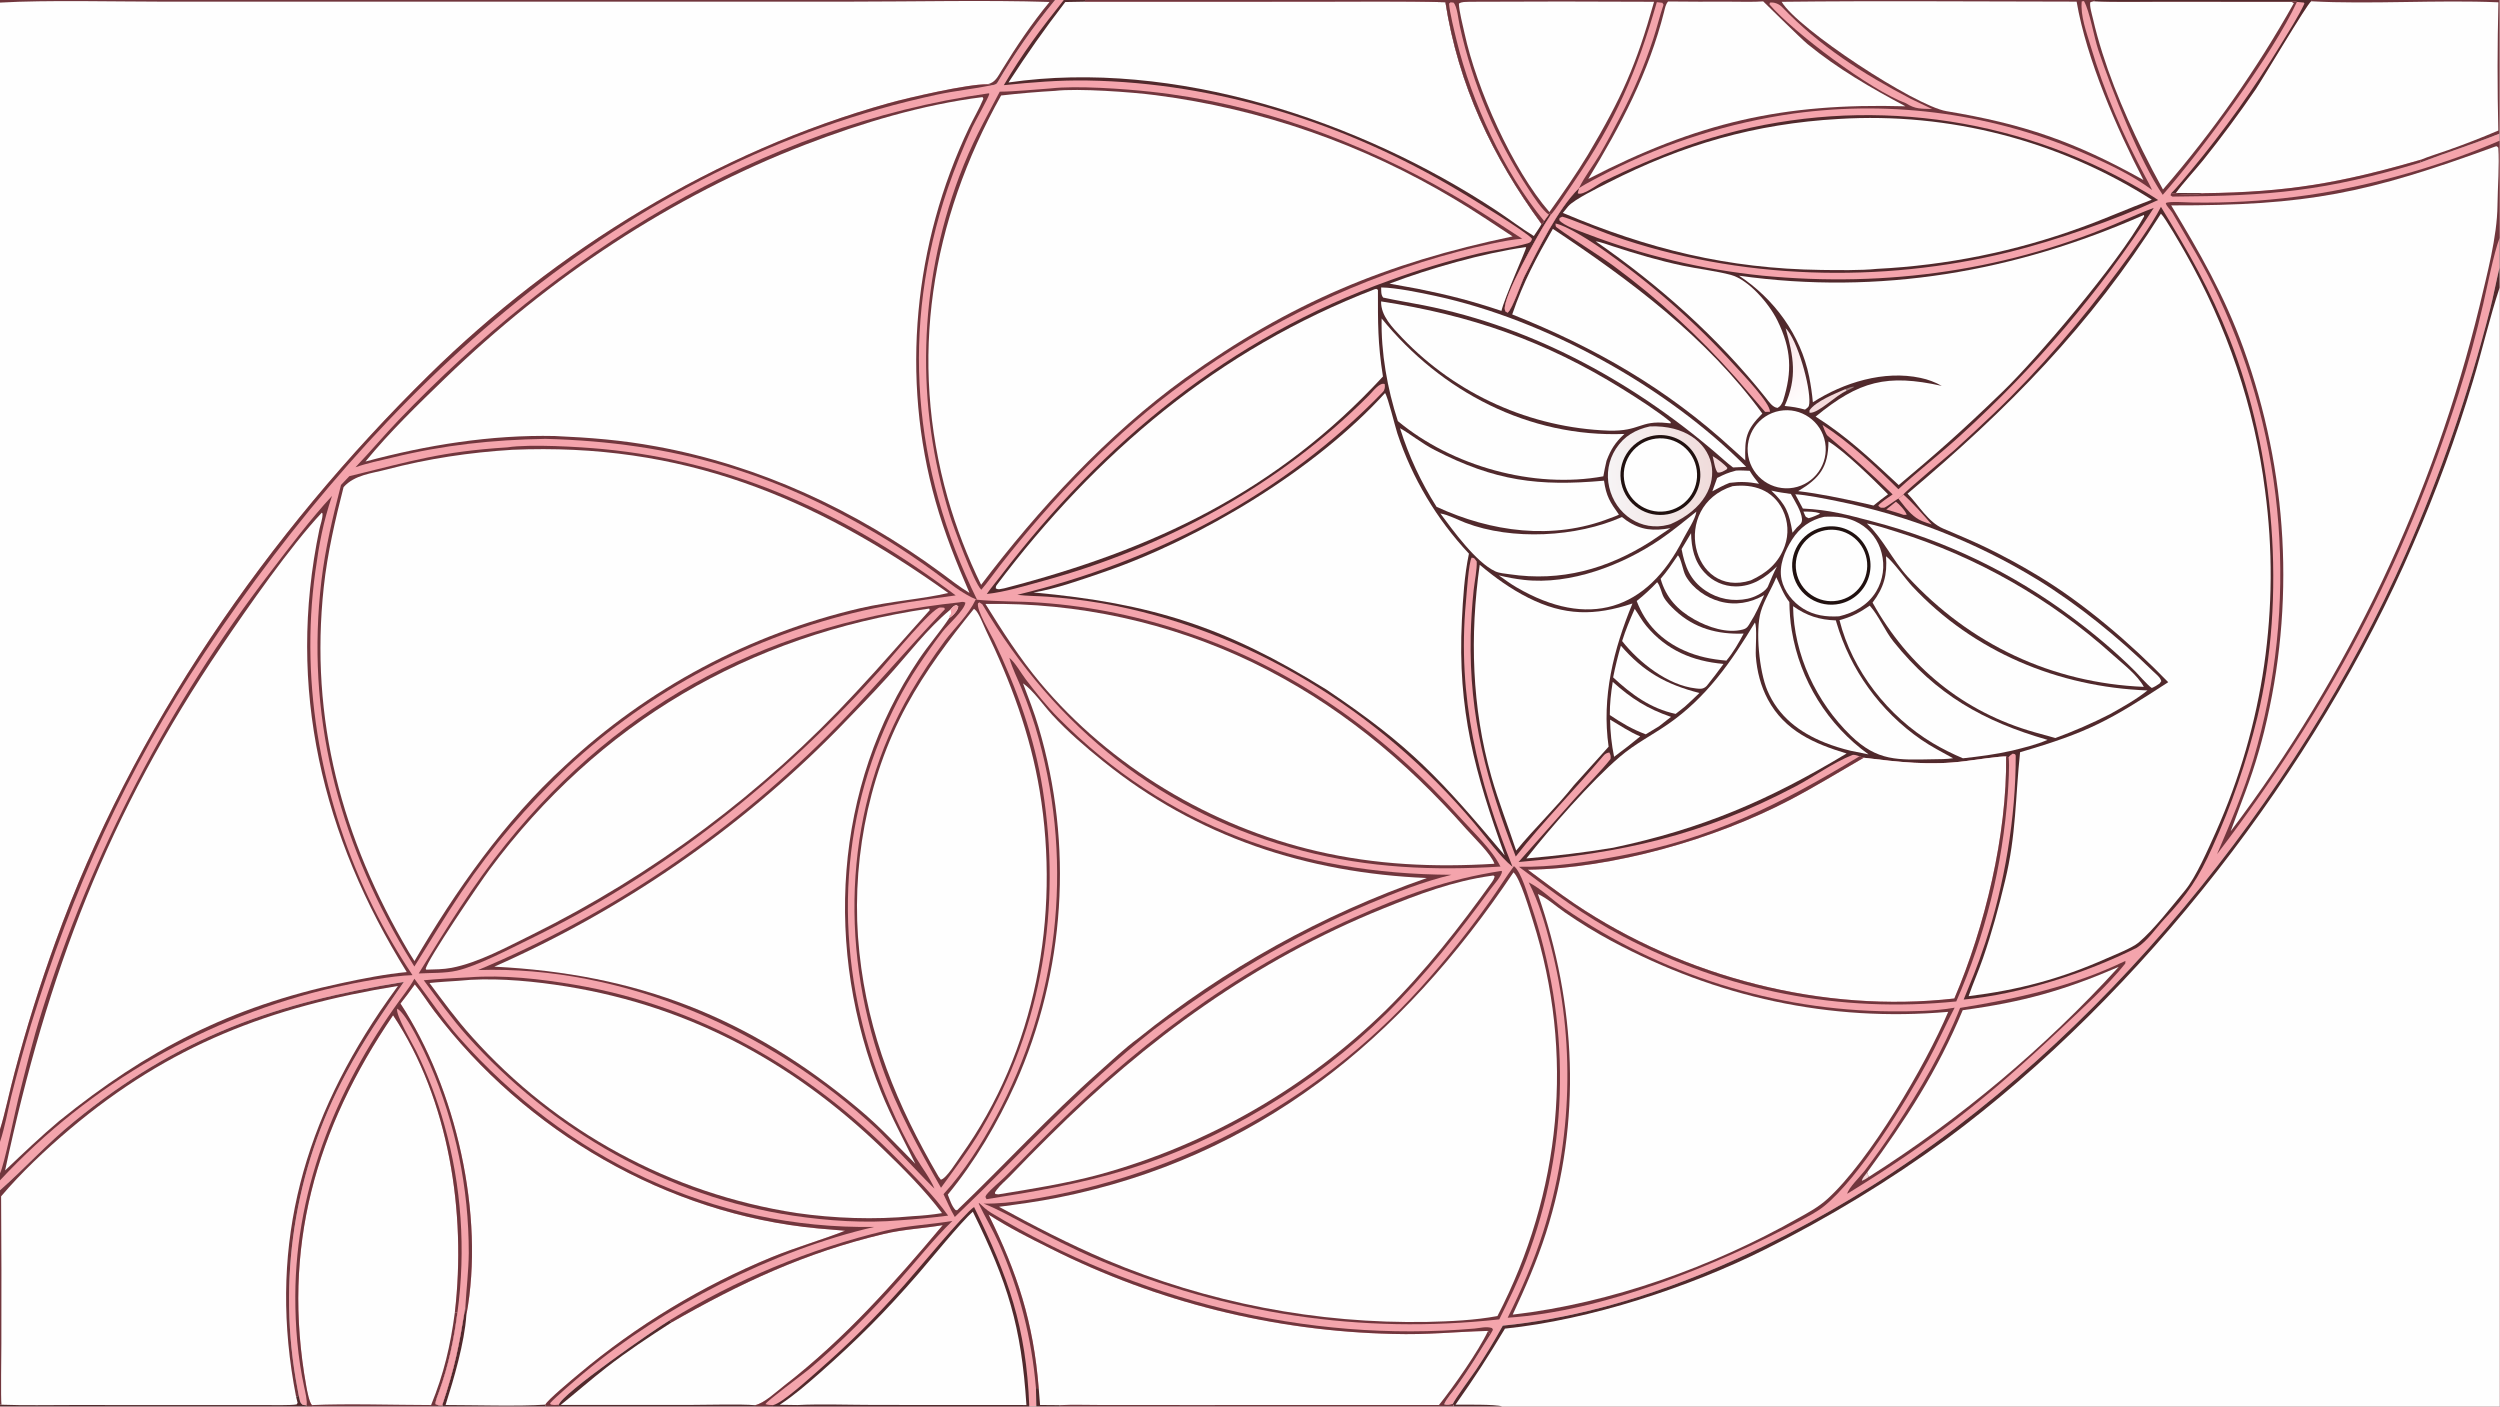 <?xml version="1.0" encoding="UTF-8"?> <svg xmlns="http://www.w3.org/2000/svg" xmlns:xlink="http://www.w3.org/1999/xlink" width="3839" height="2160" viewBox="0 0 3839 2160"><rect x="0" y="0" width="3839" height="2160" fill="#808080" stroke="none"/><path fill="#F4A4AC" transform="matrix(2.109 0 0 2.109 6.10352e-05 0)" d="M0 0L768.242 0L774.578 0L790.029 0L1284.68 0L1524.96 0L1682.73 0L1820 0L1820 97.286L1820 102.448L1820 173.231L1820 194.476L1820 209.466L1820 1024L1093.61 1024L1058.41 1024L771.512 1024L754.545 1024L749.441 1024L580.448 1024L562.674 1024L549.943 1024L407.157 1024L397.381 1024L322.52 1024L227.355 1024L223.057 1024L0 1024L0 1022.67L0 866.655L0 859.453L0 854.354L0 831.459L0 822.373L0 1.886L0 0Z"></path><path fill="#51292C" transform="matrix(2.109 0 0 2.109 6.10352e-05 0)" d="M774.578 0L790.029 0L790.029 1.217L955.57 1.183C987.363 1.193 1020.78 0.707 1052.43 1.606C1061.89 62.034 1086.64 114.193 1122.44 163.129C1123.65 162.713 1123.44 162.436 1124.28 160.941L1127.73 156.164L1128.42 155.205L1129.19 156.352L1125.9 161.419C1120.15 170.33 1093.64 217.267 1095.76 225.649C1096.11 227.031 1096.5 226.967 1097.73 227.65C1101.12 225.249 1107.49 206.003 1110.15 200.804C1120.09 181.461 1134.26 151.949 1149.73 136.939L1148.76 140.76C1152.51 142.787 1163.38 134.093 1167.4 132.161C1187.04 122.497 1207.18 113.884 1227.73 106.36C1327.32 71.224 1436.82 77.371 1531.86 123.434C1543.48 129.097 1560.71 138.398 1571.37 145.631C1540.84 159.932 1496.09 175.334 1463.41 183.418C1369.42 206.667 1265.86 203.754 1174.34 171.691C1167.47 169.28 1141.81 158.592 1137.48 157.774L1135.53 158.757L1135.33 160.331C1138.61 164.309 1149.8 168.12 1155.03 170.156C1196.26 185.951 1239.4 196.228 1283.32 200.721C1374.37 209.535 1463.62 196.811 1547.34 160.006C1553.93 157.106 1561.47 153.8 1568.21 151.374C1528.58 213.047 1481.98 267.321 1427.89 316.666C1412.94 330.303 1396.49 343.069 1382.24 356.211C1366.31 340.264 1345.73 321.281 1327.02 309.37C1327.64 311.109 1329.43 316.186 1330.69 317.249C1347.16 331.13 1362.72 344.854 1378.07 359.975C1376.03 361.432 1368.13 366.583 1367.59 368.314C1369.92 370.097 1368.78 369.673 1372.04 369.66C1375.32 368.056 1381.15 363.306 1382.26 363.096L1385.88 360.07C1386.99 357.935 1419.35 330.985 1423.04 327.703C1432.86 318.788 1442.58 309.747 1452.17 300.585C1484.97 269.208 1515.59 233.343 1542.52 196.857C1551.56 184.623 1566.71 163.978 1573.43 150.596C1593.74 183.976 1608.99 210.325 1623.5 247.008C1656.27 329.858 1664.82 435.314 1643.63 522.226C1635.74 554.714 1624.78 586.381 1610.92 616.803C1600.97 639.061 1592.74 651.334 1575.99 669.162C1570.04 675.499 1563.61 685.2 1555.86 690.071C1518.46 708.723 1470.67 723.978 1429.77 727.8C1435.26 714.025 1439.08 705.884 1445.5 686.514C1459.46 644.393 1467.83 594.912 1467.68 550.154C1467.68 549.999 1467.26 549.243 1467.21 549.145L1465.51 548.724C1464.31 549.566 1463.1 550.166 1462.53 551.458L1460.68 550.821C1458.49 550.288 1434.98 553.679 1430.8 554.221C1405.16 557.543 1382.46 554.852 1357.03 551.729L1353.9 550.705C1352.51 550.155 1350.01 549.243 1348.64 549.78C1335.01 555.111 1320.3 565.808 1307.44 572.57C1238.72 608.681 1181.23 621.052 1105.67 627.654L1147.38 580.596C1154.58 572.623 1166.53 560.516 1172.68 552.624C1172.89 550.27 1172.79 549.997 1171.77 547.86C1169.81 548.293 1168.79 548.742 1167.45 550.335C1146.56 575.105 1123.65 598.155 1103.64 623.664C1082.43 568.709 1069.67 522.465 1070.83 462.851C1071.11 451.884 1071.82 440.933 1072.95 430.021C1073.61 423.817 1075.57 414.285 1075.21 408.778C1073.21 406.325 1073.96 406.447 1071.54 405.987C1069.32 409.686 1067.87 432.757 1067.34 438.546C1061.02 506.958 1075.92 568.091 1101.32 631.137C1092.63 624.338 1081.21 608.706 1073.61 599.7C1004.15 517.314 908.345 457.882 801.674 439.147C788.704 436.99 775.642 435.423 762.53 434.453C755.126 433.919 748.06 434.016 740.694 433.097C840.606 408.836 934.638 360.202 1006.92 285.378C1008.32 283.93 1008.6 281.561 1008.23 279.66C1004.62 278.094 999.446 285.214 996.854 287.816C931.674 353.249 848.31 398.838 759.449 422.985C746.269 426.566 732.058 431.029 718.499 432.494C721.631 427.945 725.073 423.939 728.389 419.587C802.499 322.319 895.873 245.544 1012 204.109C1033.02 196.384 1054.48 189.894 1076.25 184.669C1088.04 181.856 1100.86 180.508 1112.38 177.179C1114.68 176.513 1114.88 175.649 1115.52 173.933C1112.67 169.449 1068.21 142.523 1061.41 138.481C979.832 89.959 887.105 60.267 791.853 58.611C771.361 58.254 751.285 59.936 730.887 62.018C744.403 38.926 758.06 20.734 774.578 0Z"></path><path fill="#FEFEFE" transform="matrix(2.109 0 0 2.109 6.10352e-05 0)" d="M790.029 1.217L955.57 1.183C987.363 1.193 1020.78 0.707 1052.43 1.606C1061.89 62.034 1086.64 114.193 1122.44 163.129C1121.41 165.103 1118.17 169.773 1116.81 171.846C1107.9 166.442 1098.69 159.352 1089.83 153.503C990.439 87.838 854.728 42.595 734.314 60.044C749.229 37.24 758.819 23.494 775.635 1.48L790.029 1.217Z"></path><path fill="#F4A4AC" transform="matrix(2.109 0 0 2.109 6.10352e-05 0)" d="M1385.88 360.07C1392.39 365.787 1400.66 375.141 1406.51 381.875C1401.34 380.153 1397.81 379.27 1393.56 375.792L1393.06 375.385C1389.32 372.33 1385.32 366.975 1382.26 363.096L1385.88 360.07Z"></path><path fill="#FEFEFE" transform="matrix(2.109 0 0 2.109 6.10352e-05 0)" d="M1573.4 155.599C1576.37 158.229 1588.39 179.237 1590.93 183.697C1621.44 237.329 1641.55 295.939 1649.26 357.326C1660.58 441.969 1648.12 528.094 1613.28 606.056C1607.87 618.026 1598.92 638.772 1590.86 648.43C1580.99 660.263 1568.75 676.382 1557.12 686.312C1552.55 690.217 1539.71 695.24 1533.9 697.821C1500.11 712.822 1469.9 720.778 1433.37 725.334C1436.48 716.386 1440.61 707.076 1443.85 697.704C1450.46 678.603 1455.23 660.874 1459.95 641.266C1468.04 608.074 1467.41 580.294 1470.86 547.712C1520.99 533.074 1535.8 524.672 1578.72 496.718C1551.56 468.649 1517.35 439.252 1483.74 419.084C1471.11 411.438 1458.12 404.407 1444.81 398.016C1434.87 393.291 1424.79 389.129 1414.68 384.791C1404.09 380.243 1397.16 368.098 1388.92 359.441C1462.33 297.483 1521.69 237.672 1573.4 155.599Z"></path><path fill="#FEFEFE" transform="matrix(2.109 0 0 2.109 6.10352e-05 0)" d="M1008.49 286.176C1010.62 289.262 1015.72 310.305 1017.45 315.645C1028.28 348.235 1046.06 378.083 1069.56 403.124C1066.21 419.072 1065.24 435.564 1064.42 451.744C1061.13 516.918 1073.93 562.894 1095.64 622.859C1048.48 566.999 1027.81 543.821 965.908 502.167C892.35 456.375 838.42 439.26 752.476 431.373C768.394 428.953 788.019 421.904 803.49 416.613C874.117 392.458 957.963 341.921 1008.49 286.176Z"></path><path fill="#FEFEFE" transform="matrix(2.109 0 0 2.109 6.10352e-05 0)" d="M1339.02 86.604C1419.24 81.701 1498.95 102.283 1566.77 145.412C1549.41 151.823 1532.36 159.502 1515.05 165.701C1467.37 183.095 1417.35 193.227 1366.66 195.757C1355.1 196.983 1337.88 196.703 1325.98 196.543C1257.77 195.624 1200.24 181.308 1137.93 155.027C1139.18 153.371 1140.49 151.758 1141.85 150.191C1146.34 145.092 1164.12 136.48 1170.92 133.009C1225.35 105.241 1278.02 90.079 1339.02 86.604Z"></path><path fill="#FEFEFE" transform="matrix(2.109 0 0 2.109 6.10352e-05 0)" d="M1561.04 156.505C1561.09 156.831 1561.14 157.157 1561.19 157.483C1542.23 191.852 1482.29 261.812 1458.51 284.826C1426.86 315.464 1408.69 331.184 1382.49 353.19C1362.18 334.365 1345.5 318.273 1321.97 303.33C1353.69 277.277 1373.96 272.165 1413.84 280.971C1409.02 278.236 1403.81 276.276 1398.38 275.163C1371.8 269.443 1342.41 278.493 1319.98 292.896C1319.4 286.616 1318.5 280.369 1317.27 274.182C1311.01 243.791 1291.95 217.721 1266.23 200.744C1368.45 215.123 1467.16 197.936 1561.04 156.505Z"></path><path fill="#FEFEFE" transform="matrix(2.109 0 0 2.109 6.10352e-05 0)" d="M1000.88 210.623C1002.62 210.282 1001.84 210.124 1003.3 211.056C1003.3 234.934 1003.08 249.694 1006.95 274.146C929.272 358.288 839.725 400.205 731.286 428.353C728.372 428.805 727.01 429.616 725.016 428.373C725.068 427.781 725.11 426.792 725.494 426.283C798.23 329.807 887.366 254.322 1000.88 210.623Z"></path><path fill="#FEFEFE" transform="matrix(2.109 0 0 2.109 6.10352e-05 0)" d="M1077.41 411.231C1088.39 420.463 1099.84 428.738 1112.68 435.206C1139.02 448.467 1161.1 448.556 1188.62 439.419C1174.87 472.825 1166.1 507.412 1171.26 543.698L1146.03 571.703C1132.91 588.239 1117.34 602.892 1103.96 619.313C1098.03 601.343 1091.09 583.767 1085.9 565.545C1071.58 515.142 1070.16 462.888 1077.41 411.231Z"></path><path fill="#FEFEFE" transform="matrix(2.109 0 0 2.109 6.10352e-05 0)" d="M1277.76 453.287C1279.55 455.939 1278.09 473.002 1278.45 477.822C1279.26 488.8 1282.01 499.559 1287.21 509.292C1299.44 532.18 1320.96 541.532 1344.54 548.636C1287.93 582.682 1239.52 603.482 1174.61 617.241C1153.51 620.792 1132.71 623.167 1111.38 625.051C1128.73 602.919 1158.59 568.802 1179.59 550.89C1190.48 541.603 1202.88 535.33 1214.55 527.247C1242.34 508.013 1260.67 481.855 1277.76 453.287Z"></path><path fill="#FEFEFE" transform="matrix(2.109 0 0 2.109 6.10352e-05 0)" d="M1130.67 166.635C1187.11 204.164 1242.73 245.513 1283.18 301.096C1271.25 313.2 1270.34 318.778 1270.77 335.218L1261.64 327.019C1213.51 282.789 1161.35 253.004 1101.07 228.944C1109.35 204.883 1118.31 188.364 1130.67 166.635Z"></path><path fill="#FEFEFE" transform="matrix(2.109 0 0 2.109 6.10352e-05 0)" d="M1005.61 219.469C1070.77 229.461 1124.82 248.215 1181.06 283.078C1191.85 289.772 1206.83 299.327 1216.49 307.321L1216.37 308.265L1213.71 308C1193.97 305.888 1194.22 314.161 1171.5 313.563C1114.46 311.536 1060.47 287.316 1021.02 246.06C1013.95 238.566 1005.29 229.865 1005.61 219.469Z"></path><path fill="#FEFEFE" transform="matrix(2.109 0 0 2.109 6.10352e-05 0)" d="M1373.24 405.022C1377.86 408.244 1387.47 421.674 1392.29 426.849C1436.94 474.729 1498.83 500.298 1563.61 502.723C1555.23 509.499 1545.63 514.729 1536.27 520.019C1523.3 526.656 1510.2 532.317 1496.55 537.372L1481.23 533.121C1429.49 518.401 1389.51 485.579 1363.45 438.768C1371.67 427.903 1374.25 418.673 1373.24 405.022Z"></path><path fill="#FEFEFE" transform="matrix(2.109 0 0 2.109 6.10352e-05 0)" d="M1006 231.886C1049.23 285.186 1113.25 318.649 1182.75 315.973C1176.09 322.155 1172.93 327.065 1169.75 335.477C1168.79 339.446 1168.12 342.789 1167.42 346.814C1116.73 356.106 1057.28 339.45 1017.81 306.607C1010.17 283.21 1005.43 256.554 1006 231.886Z"></path><path fill="#FEFEFE" transform="matrix(2.109 0 0 2.109 6.10352e-05 0)" d="M1359.31 381.174C1366.76 382.491 1374.4 385.221 1381.66 387.427C1439.76 405.655 1493.25 436.184 1538.49 476.938C1545.78 483.456 1556.37 491.523 1560.96 500.118C1494 497.274 1434.55 469.275 1389.07 419.959C1378.21 408.186 1370.91 392.077 1359.65 381.486L1359.31 381.174Z"></path><path fill="#FEFEFE" transform="matrix(2.109 0 0 2.109 6.10352e-05 0)" d="M1161.84 175.721C1165.09 176.036 1171.23 178.319 1174.72 179.453C1191.46 184.905 1207.97 189.811 1225.21 193.439C1236.15 195.741 1249.99 197.376 1260.29 200.167C1273.26 203.679 1288.16 221.154 1294.15 233.354C1304.33 254.085 1305.16 270.29 1298.18 292.159C1296.95 294.6 1296.65 295.593 1294.28 297.004C1290.62 296.648 1287.87 292.384 1285.58 289.495C1250.59 245.529 1207.93 207.52 1161.84 175.721Z"></path><path fill="#FEFEFE" transform="matrix(2.109 0 0 2.109 6.10352e-05 0)" d="M1019.37 311.771C1026.58 315.746 1035.01 322.734 1044.61 327.67C1088.65 350.323 1120.14 354.258 1167.91 350.001C1169.53 361.396 1172.33 365.716 1178.77 374.698C1177.1 375.613 1174.1 376.629 1172.23 377.333C1130.61 393.611 1085.58 387.297 1045.99 369.023C1034.66 351.181 1025.71 331.934 1019.37 311.771Z"></path><path fill="#FEFEFE" transform="matrix(2.109 0 0 2.109 6.10352e-05 0)" d="M1361.38 440.967C1368.16 448.569 1372.34 459.283 1378.86 467.398C1409.71 505.796 1444.11 525.242 1490.85 538.71C1482.66 542.273 1473.63 544.4 1464.98 546.559C1453.19 549.281 1441.26 550.785 1429.25 552.129C1421.7 548.955 1414.37 545.276 1407.32 541.117C1374.91 521.739 1348.61 488.338 1339.37 451.522C1347.87 449.317 1354.27 445.926 1361.38 440.967Z"></path><defs><linearGradient id="gradient_0" gradientUnits="userSpaceOnUse" x1="1245.132" y1="344.557" x2="1171.972" y2="347.774"><stop offset="0" stop-color="#F0DCDB"></stop><stop offset="1" stop-color="#F6F3F4"></stop></linearGradient></defs><path fill="url(#gradient_0)" transform="matrix(2.109 0 0 2.109 6.10352e-05 0)" d="M1201.41 310.458C1251.61 308.616 1264.91 360.352 1216.45 381.604C1215.9 381.776 1215.34 381.936 1214.77 382.085C1194.85 387.344 1176.25 374.425 1171.71 354.815C1169.41 345.17 1171.18 335.006 1176.59 326.698C1182.61 317.438 1190.86 312.796 1201.41 310.458Z"></path><path fill="#211110" transform="matrix(2.109 0 0 2.109 6.10352e-05 0)" d="M1201.94 317.634C1212.22 315.075 1223.07 318.302 1230.27 326.059C1237.48 333.816 1239.91 344.878 1236.6 354.939C1233.3 365 1224.79 372.472 1214.39 374.447C1198.93 377.383 1183.93 367.476 1180.56 352.094C1177.19 336.712 1186.67 321.439 1201.94 317.634Z"></path><path fill="#FEFEFE" transform="matrix(2.109 0 0 2.109 6.10352e-05 0)" d="M1205.59 319.37C1220.17 317.501 1233.51 327.771 1235.44 342.344C1237.37 356.916 1227.16 370.306 1212.6 372.296C1197.95 374.298 1184.47 364.01 1182.53 349.351C1180.59 334.693 1190.93 321.25 1205.59 319.37Z"></path><path fill="#FEFEFE" transform="matrix(2.109 0 0 2.109 6.10352e-05 0)" d="M1328.18 376.292C1337.38 375.836 1345.48 376.388 1353.72 381.065C1361.88 385.715 1367.77 393.502 1370.03 402.614C1372.54 412.129 1371.11 422.252 1366.07 430.7C1360.05 440.571 1350.08 446.193 1339.06 448.763C1329.73 449.269 1320.95 448.166 1312.89 443.136C1305.43 438.483 1299.1 430.693 1297.2 421.988C1295.01 411.994 1299.49 401.229 1304.83 392.892C1310.45 384.123 1318.02 378.582 1328.18 376.292Z"></path><path fill="#211110" transform="matrix(2.109 0 0 2.109 6.10352e-05 0)" d="M1326.44 384.079C1336.4 381.564 1346.95 384.6 1354.05 392.028C1361.15 399.456 1363.71 410.13 1360.75 419.972C1357.79 429.815 1349.77 437.307 1339.76 439.588C1324.51 443.058 1309.32 433.619 1305.67 418.416C1302.02 403.213 1311.28 387.904 1326.44 384.079Z"></path><path fill="#FEFEFE" transform="matrix(2.109 0 0 2.109 6.10352e-05 0)" d="M1326.17 386.759C1340 382.67 1354.52 390.615 1358.53 404.47C1362.55 418.325 1354.53 432.803 1340.66 436.745C1326.89 440.658 1312.55 432.709 1308.56 418.957C1304.58 405.206 1312.45 390.818 1326.17 386.759Z"></path><path fill="#FEFEFE" transform="matrix(2.109 0 0 2.109 6.10352e-05 0)" d="M1305.57 441.374C1315.57 448.371 1324.66 451.319 1336.74 451.728C1336.85 452.182 1336.97 452.634 1337.1 453.084C1347.23 487.72 1368.94 517.829 1398.59 538.386C1406.03 543.54 1414.16 547.706 1422.08 552.071C1417.45 552.831 1412.31 552.742 1407.63 552.828C1381.89 553.299 1367.06 554.489 1347.57 535.561C1322.5 511.223 1306.05 476.561 1305.57 441.374Z"></path><path fill="#FEFEFE" transform="matrix(2.109 0 0 2.109 6.10352e-05 0)" d="M1048.74 373.842C1054.75 374.879 1061.2 378.413 1066.95 380.624C1100.86 393.665 1147.99 391.135 1180.97 376.466C1182.05 377.361 1183.16 378.205 1184.31 378.997C1194.86 386.17 1204.12 386.737 1216.26 384.549L1201.92 394.254C1170.19 414.421 1136.5 423.68 1099.19 418.126C1095.84 417.629 1091.74 417.407 1088.65 415.962C1074.74 409.442 1058.07 386.43 1048.74 373.842Z"></path><path fill="#FEFEFE" transform="matrix(2.109 0 0 2.109 6.10352e-05 0)" d="M1261.52 353.984C1276.84 352.185 1290.93 356.739 1298.07 371.379C1302.03 379.566 1302.55 389.001 1299.5 397.572C1295.01 410.025 1286.31 417.272 1274.75 422.578C1231.79 436.181 1215.94 368.48 1261.52 353.984Z"></path><path fill="#FEFEFE" transform="matrix(2.109 0 0 2.109 6.10352e-05 0)" d="M1293.37 420.298C1296.61 426.881 1298.21 432.354 1302.86 438.355C1303.01 445.333 1303.44 452.202 1304.61 459.092C1310.58 495.379 1330.69 527.818 1360.53 549.294L1347.57 546.655C1341.25 545.145 1334.88 543.18 1328.84 540.769C1310.19 533.312 1294.9 521.707 1286.82 502.668C1280.98 488.912 1278 459.046 1282.09 445.307C1284.6 436.873 1290 428.581 1293.37 420.298Z"></path><path fill="#FEFEFE" transform="matrix(2.109 0 0 2.109 6.10352e-05 0)" d="M1235.16 372.511C1234.51 378.041 1228.39 386.915 1225.75 392.158C1199.16 444.971 1156.17 457.97 1104.22 427.648C1099.75 425.068 1095.5 421.907 1091.29 418.913C1097.3 420.419 1103.4 421.526 1109.55 422.227C1143.37 426.101 1181.52 411.451 1209.08 392.607C1218.11 386.429 1226.55 379.317 1235.16 372.511Z"></path><path fill="#FEFEFE" transform="matrix(2.109 0 0 2.109 6.10352e-05 0)" d="M1307.15 359.892C1314.55 360.218 1329.9 363.31 1337.62 364.881C1389.31 375.263 1438.77 394.667 1483.73 422.205C1513.21 440.378 1542.38 464.054 1567.27 488.388C1569.48 490.544 1572.99 493.098 1573.67 495.968L1572.41 497.716C1571.36 498.477 1567.09 501.197 1566.58 500.838C1563.59 498.743 1557.05 491.191 1554.66 488.79C1540.67 474.733 1524.35 461.122 1508.53 449.335C1464.89 416.812 1416.19 393.43 1363.54 379.695C1344.89 374.831 1332.49 371.244 1312.69 370.273L1307.15 359.892Z"></path><path fill="#FEFEFE" transform="matrix(2.109 0 0 2.109 6.10352e-05 0)" d="M1295.79 299.161C1311.27 296.32 1326.12 306.606 1328.9 322.103C1331.68 337.6 1321.33 352.405 1305.83 355.125C1290.41 357.83 1275.71 347.555 1272.94 332.144C1270.18 316.732 1280.4 301.986 1295.79 299.161Z"></path><path fill="#FEFEFE" transform="matrix(2.109 0 0 2.109 6.10352e-05 0)" d="M1005.64 209.285C1016.62 209.453 1034.14 213.094 1045.3 215.513C1125.67 232.933 1213.72 281.67 1271.43 339.933L1261.86 340.363C1259.63 338.725 1257.45 336.876 1255.37 335.04C1193.37 280.309 1117.94 238.329 1036.34 222.254C1026.58 220.329 1016.8 218.781 1007.09 216.662C1005.43 214.542 1005.74 212.124 1005.64 209.285Z"></path><path fill="#FEFEFE" transform="matrix(2.109 0 0 2.109 6.10352e-05 0)" d="M1110.79 179.931L1111.22 180.226C1111.33 181.306 1094.99 218.057 1093.25 226.362C1071.33 219.062 1054.98 214.846 1032.42 210.292L1011.71 206.53C1041.04 195.404 1079.75 184.376 1110.79 179.931Z"></path><path fill="#FEFEFE" transform="matrix(2.109 0 0 2.109 6.10352e-05 0)" d="M1206.6 423.9C1208.77 426.242 1209.72 431.74 1211.33 434.713C1213.24 438.234 1216.66 441.638 1219.59 444.378C1233.7 457.574 1250.74 462.04 1269.57 461.332C1265.99 468.104 1261.94 475.12 1257.02 481.006C1246.18 480.078 1236.19 478.119 1226.21 473.629C1209.71 466.212 1198.14 454.557 1191.71 437.594C1197.14 433.307 1201.85 428.919 1206.6 423.9Z"></path><path fill="#FEFEFE" transform="matrix(2.109 0 0 2.109 6.10352e-05 0)" d="M1190.27 443.324C1193.2 447.483 1195.42 451.86 1198.71 455.799C1213.53 473.5 1232.31 481.403 1254.91 483.424C1251.02 488.806 1246.99 494.086 1242.83 499.256C1242.39 499.706 1242.24 499.896 1241.68 500.3C1239.45 501.923 1237.41 501.539 1234.81 501.255C1214.4 499.029 1193.41 482.381 1181.1 466.768C1183.63 458.699 1186.86 451.061 1190.27 443.324Z"></path><path fill="#FEFEFE" transform="matrix(2.109 0 0 2.109 6.10352e-05 0)" d="M1221.74 404.324C1224.31 407.122 1225.23 415.651 1227.52 419.616C1232.67 428.534 1242.41 435.242 1252.24 437.921C1263.54 441.002 1274.47 439.044 1284.53 433.321C1281.4 440.043 1278.46 447.001 1274.44 453.241C1272.91 455.862 1272.11 457.528 1269.05 458.354C1257.66 461.432 1243.66 456.66 1233.64 451.026C1221.39 444.129 1212.97 435.047 1209.14 421.415C1213.84 416.072 1217.74 410.192 1221.74 404.324Z"></path><path fill="#FEFEFE" transform="matrix(2.109 0 0 2.109 6.10352e-05 0)" d="M1331.33 321.433C1343.18 328.566 1364.62 349.728 1374.7 359.899C1371.29 362.296 1367.45 365.479 1364.13 368.09L1355.91 366.187C1340.62 362.789 1324.81 359.434 1309.26 357.594C1324.98 348.217 1331.22 340.095 1331.33 321.433Z"></path><path fill="#FEFEFE" transform="matrix(2.109 0 0 2.109 6.10352e-05 0)" d="M1180.2 470.16C1196.53 489.106 1213.24 498.409 1237.38 504.582C1233.96 508.028 1230.26 511.261 1226.71 514.573L1220.07 519.811C1201.79 515.879 1187.97 505.69 1174.55 493.213C1176.11 485.406 1177.99 477.809 1180.2 470.16Z"></path><path fill="#F4A4AC" transform="matrix(2.109 0 0 2.109 6.10352e-05 0)" d="M1132.58 162.732C1140.32 164.201 1156.59 174.589 1163.08 179.024C1199.87 204.293 1233.61 233.744 1263.62 266.788C1268.96 272.633 1289.03 293.555 1288.74 299.832C1288.21 299.884 1285.25 299.963 1285.19 299.892C1279.36 293.187 1269.03 280.972 1263.66 274.858C1237.12 244.844 1207.49 217.709 1175.27 193.903C1161.67 183.974 1147.14 175.53 1133.58 165.662C1132.44 164.834 1132.79 164.608 1132.58 162.732Z"></path><path fill="#FEFEFE" transform="matrix(2.109 0 0 2.109 6.10352e-05 0)" d="M1231.3 388.207C1231.58 399.089 1233.6 408.862 1241.3 417.118C1247.06 423.344 1255.14 426.913 1263.62 426.982C1275.88 427.103 1285.42 420.676 1293.82 412.422C1291.52 416.863 1289.61 421.468 1287.65 426.064C1287.39 426.722 1287.33 427 1286.98 427.565C1284.48 431.637 1277.05 434.986 1272.53 435.928C1261.93 438.236 1250.85 436.116 1241.85 430.059C1230.55 422.404 1226.84 412.593 1224.39 399.8L1231.3 388.207Z"></path><path fill="#FEFEFE" transform="matrix(2.109 0 0 2.109 6.10352e-05 0)" d="M1174.27 496.488C1187.66 508.555 1199.65 516.178 1216.71 521.972C1213.81 524.277 1210.89 526.562 1207.96 528.828L1198.31 534.666C1188.58 531.062 1180.73 526.462 1172.14 520.633C1172.08 512.57 1172.98 504.436 1174.27 496.488Z"></path><defs><linearGradient id="gradient_1" gradientUnits="userSpaceOnUse" x1="1290.236" y1="253.844" x2="1319.96" y2="290.762"><stop offset="0" stop-color="#FAE6E9"></stop><stop offset="1" stop-color="white"></stop></linearGradient></defs><path fill="url(#gradient_1)" transform="matrix(2.109 0 0 2.109 6.10352e-05 0)" d="M1300.13 238.951C1308.67 247.242 1318.34 281.46 1317.4 293.629C1317.17 296.522 1316.26 296.679 1314.26 298.231C1308.25 296.599 1305.51 296.258 1299.44 295.585C1308.84 274.742 1305.89 259.597 1300.13 238.951Z"></path><path fill="#FEFEFE" transform="matrix(2.109 0 0 2.109 6.10352e-05 0)" d="M1172.33 523.981C1179.7 528.232 1186.37 532.898 1194.28 536.192L1185.45 543.314L1175.25 551.047C1173.43 542.135 1172.46 533.074 1172.33 523.981Z"></path><path fill="#FEFEFE" transform="matrix(2.109 0 0 2.109 6.10352e-05 0)" d="M1289.68 357.179C1294.57 358.358 1299.02 358.955 1303.97 359.672C1306.72 364.615 1311.68 372.395 1312.06 377.837C1312.28 381.078 1310.58 381.839 1308.27 384.162L1305.14 387.896C1302.7 373.329 1300.62 367.632 1289.68 357.179Z"></path><path fill="#FEFEFE" transform="matrix(2.109 0 0 2.109 6.10352e-05 0)" d="M1264.03 342.641C1266.81 342.409 1271.07 342.691 1273.97 342.8C1276.16 346.481 1278.12 348.887 1280.78 352.254C1272.6 350.829 1267.59 350.534 1259.29 351.587C1254.78 353.352 1251.02 355.467 1246.78 357.743L1250.29 348.003C1255.96 345.182 1257.77 344.333 1264.03 342.641Z"></path><path fill="#F4DADB" transform="matrix(2.109 0 0 2.109 6.10352e-05 0)" d="M1343.75 283.257L1344.62 284.491C1336.63 287.791 1323.49 301.57 1317.51 300.48L1317.54 298.787C1321.98 292.184 1336.37 286.514 1343.75 283.257Z"></path><path fill="#F4A4AC" transform="matrix(2.109 0 0 2.109 6.10352e-05 0)" d="M1380.45 365.304C1382.61 366.781 1387.67 372.151 1388.28 374.878L1386.03 374.901C1382.45 373.541 1377.22 372.12 1373.44 370.971L1380.45 365.304Z"></path><path fill="#F4DADB" transform="matrix(2.109 0 0 2.109 6.10352e-05 0)" d="M1247.03 332.128C1250.02 333.767 1255.74 338.089 1257.76 340.755L1257.15 341.819C1254.76 343.125 1253.32 344.293 1250.67 344.049C1248.78 342.197 1247.9 335.496 1247.03 332.128Z"></path><path fill="#FEFEFE" transform="matrix(2.109 0 0 2.109 6.10352e-05 0)" d="M1313.09 372.478C1317.36 372.574 1321.04 372.448 1325.15 373.727L1324.58 374.37C1321.93 375.53 1319.73 376.566 1316.91 377.323C1314 376.096 1314.79 376.184 1313.09 372.478Z"></path><path fill="#9B7F7F" transform="matrix(2.109 0 0 2.109 6.10352e-05 0)" d="M1343.75 283.257C1345.91 282.518 1348.36 281.23 1350.22 281.695C1348.28 282.75 1346.69 283.681 1344.62 284.491L1343.75 283.257Z"></path><path fill="#FEFEFE" transform="matrix(2.109 0 0 2.109 6.10352e-05 0)" d="M1820 194.476L1820 209.466L1820 1024L1093.61 1024L1058.41 1024L1057.87 1022.12C1059.07 1019.01 1071.9 1001.59 1074.73 997.336C1081.65 986.898 1088.14 976.19 1094.2 965.237C1188.94 955.763 1282.86 913.585 1362.65 863.596C1528.51 759.675 1672.82 581.183 1751.59 403.392C1776.87 345.968 1797.38 286.561 1812.92 225.772C1815.57 215.473 1817.51 204.886 1820 194.476Z"></path><path fill="#51292C" transform="matrix(2.109 0 0 2.109 6.10352e-05 0)" d="M1820 194.476L1820 209.466C1813.02 230.428 1807.15 255.79 1800.51 277.699C1788.34 318.226 1773.74 357.985 1756.8 396.76C1686.73 559.467 1559.62 723.907 1416.88 829.676C1375.35 859.939 1331.35 886.677 1285.36 909.612C1230.16 937.264 1157.53 961.041 1095.79 967.397C1083.11 988.531 1073.94 1002.72 1059.78 1022.75C1065.99 1022.84 1089.03 1022.4 1093.61 1024L1058.41 1024L1057.87 1022.12C1059.07 1019.01 1071.9 1001.59 1074.73 997.336C1081.65 986.898 1088.14 976.19 1094.2 965.237C1188.94 955.763 1282.86 913.585 1362.65 863.596C1528.51 759.675 1672.82 581.183 1751.59 403.392C1776.87 345.968 1797.38 286.561 1812.92 225.772C1815.57 215.473 1817.51 204.886 1820 194.476Z"></path><path fill="#FEFEFE" transform="matrix(2.109 0 0 2.109 6.10352e-05 0)" d="M0 0L768.242 0C752.289 19.441 739.004 38.493 726.24 60.145C725.338 61.675 723.667 61.819 722.153 62.065L718.782 61.366C704.594 61.153 661.705 71.048 647.059 75.125C521.893 109.968 404.827 182.059 312.409 272.938C195.031 388.362 96.305 530.687 40.347 685.911C29.092 716.92 19.222 748.416 10.768 780.303C7.47 792.306 3.426 811.755 0 822.373L0 1.886L0 0Z"></path><path fill="#71363D" transform="matrix(2.109 0 0 2.109 6.10352e-05 0)" d="M0 0L768.242 0C752.289 19.441 739.004 38.493 726.24 60.145C725.338 61.675 723.667 61.819 722.153 62.065L718.782 61.366C724.647 60.276 726.508 55.798 729.503 50.927C740.174 33.571 751.173 17.151 764.174 1.433C718.296 -0.027 665.19 1.212 618.991 1.204L334.682 1.217L119.253 1.22C84.245 1.213 34.105 -0.071 0 1.886L0 0Z"></path><path fill="#71363D" transform="matrix(2.109 0 0 2.109 6.10352e-05 0)" d="M790.029 0L1284.68 0L1524.96 0L1524.73 0.88C1539.99 1.676 1558.72 1.193 1574.18 1.2L1668.36 1.283C1670.14 1.029 1670.68 0.824 1672.43 1.376C1655.68 38.333 1601.93 111.104 1574.73 141.868C1557.97 117.338 1537.53 65.425 1527.89 36.681C1524.61 26.914 1521.59 8.177 1517.37 0.792L1515.75 1.037C1514.66 11.315 1519.29 23.65 1522.19 33.422C1532.12 66.814 1545.91 98.841 1562.45 129.475C1564 132.361 1565.67 135.358 1566.99 138.353C1553.4 128.119 1535.96 119.753 1520.35 112.901C1453.12 83.113 1378.92 72.639 1306.07 82.652C1259.25 89.305 1213.84 103.614 1171.66 125.008C1166.24 127.777 1154.57 133.713 1149.73 136.939C1134.26 151.949 1120.09 181.461 1110.15 200.804C1107.49 206.003 1101.12 225.249 1097.73 227.65C1096.5 226.967 1096.11 227.031 1095.76 225.649C1093.64 217.267 1120.15 170.33 1125.9 161.419L1129.19 156.352L1128.42 155.205L1127.73 156.164L1124.28 160.941C1123.44 162.436 1123.65 162.713 1122.44 163.129C1086.64 114.193 1061.89 62.034 1052.43 1.606C1020.78 0.707 987.363 1.193 955.57 1.183L790.029 1.217L790.029 0Z"></path><path fill="#FEFEFE" transform="matrix(2.109 0 0 2.109 6.10352e-05 0)" d="M1524.73 0.88C1539.99 1.676 1558.72 1.193 1574.18 1.2L1668.36 1.283L1670.18 2.339C1643.06 50.645 1611.14 96.085 1574.89 137.966C1569.81 128.802 1564.94 119.524 1560.29 110.137C1545.33 79.875 1531.56 46.696 1523.96 13.785C1523.22 10.59 1521.22 3.992 1522.04 1.564L1524.73 0.88Z"></path><path fill="#F4A4AC" transform="matrix(2.109 0 0 2.109 6.10352e-05 0)" d="M1206.37 1.564L1210.4 2.027L1211.24 3.435C1208.53 11.331 1206.51 19.991 1203.8 28.173C1197.29 48.043 1189.1 67.321 1179.31 85.796C1174.61 94.809 1169.98 103.652 1164.83 112.423C1160.4 119.983 1153.3 129.247 1149.73 136.939C1134.26 151.949 1120.09 181.461 1110.15 200.804C1107.49 206.003 1101.12 225.249 1097.73 227.65C1096.5 226.967 1096.11 227.031 1095.76 225.649C1093.64 217.267 1120.15 170.33 1125.9 161.419L1129.19 156.352C1131.92 153.762 1143.48 136.2 1146.24 132.13C1176.53 87.524 1191.61 52.859 1206.37 1.564Z"></path><path fill="#F4A4AC" transform="matrix(2.109 0 0 2.109 6.10352e-05 0)" d="M1124.28 160.941C1094.84 125.051 1071.66 74.548 1060.66 29.793C1059.07 23.322 1055.47 8.841 1055.06 2.633L1056.17 1.688L1058.32 1.886C1061.01 4.519 1061.85 14.528 1062.95 19.274C1072.32 61.465 1089.28 101.604 1112.98 137.74C1115.86 142.192 1123.41 153.828 1127.73 156.164L1124.28 160.941Z"></path><path fill="#FEFEFE" transform="matrix(2.109 0 0 2.109 6.10352e-05 0)" d="M1297.24 1.317C1368.29 0.489 1440.9 1.167 1512.03 1.204C1519.2 43.148 1541.38 93.801 1560.67 131.053C1510.21 102.816 1473.04 90.25 1417.22 80.934C1394.39 77.124 1308.99 21.108 1297.24 1.317Z"></path><path fill="#FEFEFE" transform="matrix(2.109 0 0 2.109 6.10352e-05 0)" d="M1070.1 1.299C1114.85 1.051 1159.6 1.054 1204.35 1.307C1191.35 47.594 1180.71 71.276 1156.29 112.475C1147.95 126.329 1137.53 141.26 1128.14 154.386C1101.14 123.175 1075.09 64.523 1066.35 24.212C1065.08 18.361 1062.44 8.341 1062.24 2.626C1064.57 1.095 1066.93 1.495 1070.1 1.299Z"></path><path fill="#FEFEFE" transform="matrix(2.109 0 0 2.109 6.10352e-05 0)" d="M1283.82 1.013C1283.98 1.074 1311.38 28.242 1316.05 32.063C1338.03 50.067 1362.4 64.086 1387.38 77.391C1297.83 74.856 1236.13 89.206 1156.44 130.28C1180.03 91.644 1200.53 52.687 1211.65 8.606C1212.33 5.926 1212.73 3.168 1214.57 1.092C1229.4 1.251 1244.24 1.295 1259.08 1.223C1265.81 1.216 1277.4 1.554 1283.82 1.013Z"></path><path fill="#F4A4AC" transform="matrix(2.109 0 0 2.109 6.10352e-05 0)" d="M1387.81 75.207C1361.88 65.691 1305.64 23.377 1288.37 3.194L1288.72 1.891C1291.83 1.463 1295.38 2.872 1297.48 5.064C1324.86 33.584 1356.06 53.539 1391.29 71.973L1406.81 79.37C1398.82 79.105 1394.6 79.584 1387.81 75.207Z"></path><path fill="#FEFEFE" transform="matrix(2.109 0 0 2.109 6.10352e-05 0)" d="M0 866.655C18.984 849.838 33.34 833.477 54 816.607C129.532 754.933 200.261 730.176 294.072 714.927C278.729 737.199 264.813 757.269 252.036 781.376C214.1 851.699 201.6 932.966 216.65 1011.44L217.589 1016.44C218.449 1019.84 218.085 1020.99 220.342 1022.9L223.194 1023.26L223.057 1024L0 1024L0 1022.67L0 866.655Z"></path><path fill="#71363D" transform="matrix(2.109 0 0 2.109 6.10352e-05 0)" d="M0 866.655C18.984 849.838 33.34 833.477 54 816.607C129.532 754.933 200.261 730.176 294.072 714.927C278.729 737.199 264.813 757.269 252.036 781.376C214.1 851.699 201.6 932.966 216.65 1011.44L217.589 1016.44L215.55 1016.82C195.287 912.93 218.156 823.146 276.77 736.242C281.008 730.058 285.338 723.936 289.758 717.88C197.077 732.978 123.664 760.689 50.676 822.313C33.558 836.765 15.289 853.947 0.812 871.073C1.052 906.898 1.111 942.724 0.989 978.55C0.986 984.424 0.485 1018.78 1.071 1022.79L0 1022.67L0 866.655Z"></path><path fill="#51292C" transform="matrix(2.109 0 0 2.109 6.10352e-05 0)" d="M215.55 1016.82L217.589 1016.44C218.449 1019.84 218.085 1020.99 220.342 1022.9L223.194 1023.26L223.057 1024L0 1024L0 1022.67L1.071 1022.79C17.219 1023.41 36.483 1023.01 52.806 1023.02L146.266 1023.06L192.886 1023.06C198.094 1023.05 211.742 1023.35 215.964 1022.6L216.692 1021.47L215.55 1016.82Z"></path><path fill="#71363D" transform="matrix(2.109 0 0 2.109 6.10352e-05 0)" d="M0 854.354C2.971 848.8 11.163 808.502 13.324 799.928C18.69 778.636 23.732 757.724 30.493 736.437C66.882 621.042 123.115 512.88 196.664 416.814C210.391 398.781 226.403 377.628 241.757 361.079C235.289 380.219 232.389 396.091 229.625 416.015C218.035 499.574 234.462 585.486 271.799 660.776C280.273 677.771 289.81 694.215 300.353 710.01C285.142 710.462 259.675 715.354 244.568 718.705C150.934 739.99 65.844 788.902 0.317 859.107C0.211 859.222 0.106 859.337 0 859.453L0 854.354Z"></path><path fill="#FEFEFE" transform="matrix(2.109 0 0 2.109 6.10352e-05 0)" d="M234.307 373.294L234.842 373.962C234.925 377.928 233.385 381.431 232.579 385.283C208.277 501.387 234.805 608.859 296.158 707.794C280.89 709.179 263.984 712.565 248.958 715.761C167.777 733.03 107.035 764.454 43.105 816.191C29.462 827.658 16.654 839.962 3.718 852.208C34.232 709.06 78.828 591.992 161.425 470.264C180.595 442.011 211.153 397.987 234.307 373.294Z"></path><path fill="#71363D" transform="matrix(2.109 0 0 2.109 6.10352e-05 0)" d="M1820 102.448L1820 173.231C1815.79 184.233 1810.98 208.834 1808.11 221.199C1803.07 243.173 1797.11 264.924 1790.24 286.396C1749.72 413.455 1695.13 515.939 1614.27 621.923C1624.01 599.127 1633.8 576.365 1640.86 552.58C1673.85 440.885 1664.69 320.964 1615.14 215.573C1605.7 195.088 1593.12 174.634 1581.81 155.072C1580.62 153.01 1577.13 149.855 1576.96 147.877C1579.17 146.37 1592.21 147.422 1596.48 147.453C1621.55 147.856 1646.62 146.464 1671.5 143.287C1718.99 137.462 1775.99 121.591 1820 102.448Z"></path><path fill="#FEFEFE" transform="matrix(2.109 0 0 2.109 6.10352e-05 0)" d="M1817.01 106.636L1818.01 106.499L1819.06 107.584C1819.91 119.466 1818.6 137.004 1818.46 149.421C1818.21 172.744 1810.75 199.93 1805.41 222.833C1771.77 361.369 1710.08 491.534 1624.17 605.29C1632.01 583.786 1638.41 568.994 1644.83 546.58C1646.15 541.933 1647.4 537.267 1648.58 532.582C1671.5 440.059 1665.95 343.433 1633.48 253.523C1619.59 215.077 1601.8 184.209 1580.9 149.554C1680.91 149.755 1723.17 140.852 1817.01 106.636Z"></path><path fill="#FEFEFE" transform="matrix(2.109 0 0 2.109 6.10352e-05 0)" d="M1357.03 551.729C1382.46 554.852 1405.16 557.543 1430.8 554.221C1434.98 553.679 1458.49 550.288 1460.68 550.821C1461.45 607.632 1445.13 675.261 1422.99 727.019C1327.76 737.893 1226.04 711.544 1146.54 658.076C1134.94 650.274 1123.75 641.491 1112.42 633.243C1174.38 632.387 1248.52 611.046 1303.02 582.581C1321.22 573.075 1339.19 562.034 1357.03 551.729Z"></path><path fill="#FEFEFE" transform="matrix(2.109 0 0 2.109 6.10352e-05 0)" d="M302.036 716.75C307.157 722.934 311.365 729.786 316.191 736.175C382.415 823.843 485.759 884.172 595.465 894.433C602.087 895.048 608.713 895.611 615.344 896.125C598.024 902.967 580.051 907.987 561.918 915.369C510.95 936.342 463.527 965.067 421.328 1000.53C417.526 1003.69 398.083 1019.84 397.108 1022.74L397.381 1024L322.52 1024L321.918 1023.32C331.259 995.311 334.177 980.202 338.845 951.559L339.552 957.662C353.192 884.693 331.952 792.448 291.587 730.707C295.123 726.105 298.732 721.519 302.036 716.75Z"></path><path fill="#51292C" transform="matrix(2.109 0 0 2.109 6.10352e-05 0)" d="M338.845 951.559L339.552 957.662C338.248 977.513 330.503 1003.91 324.431 1023.01C344.275 1023.03 378.299 1024.03 397.108 1022.74L397.381 1024L322.52 1024L321.918 1023.32C331.259 995.311 334.177 980.202 338.845 951.559Z"></path><path fill="#FEFEFE" transform="matrix(2.109 0 0 2.109 6.10352e-05 0)" d="M227.11 1023.07C225.21 1021.21 223.586 1012.55 223.05 1009.57C204.837 908.451 229.855 822.186 286.2 739.227C327.055 800.712 339.599 883.165 331.183 955.556L333.087 955.555C330.579 975.032 326.551 994.456 319.825 1012.96C318.872 1015.58 317.149 1019.62 317.043 1022.33C319.207 1023.38 319.445 1023.28 321.918 1023.32L322.52 1024L227.355 1024L227.11 1023.07Z"></path><path fill="#71363D" transform="matrix(2.109 0 0 2.109 6.10352e-05 0)" d="M331.183 955.556L333.087 955.555C330.579 975.032 326.551 994.456 319.825 1012.96C318.872 1015.58 317.149 1019.62 317.043 1022.33C319.207 1023.38 319.445 1023.28 321.918 1023.32L322.52 1024L227.355 1024L227.11 1023.07C252.492 1021.87 287.732 1023.02 313.896 1023.04C323.248 1000 327.941 979.942 331.183 955.556Z"></path><path fill="#FEFEFE" transform="matrix(2.109 0 0 2.109 6.10352e-05 0)" d="M719.779 884.353C735.763 894.553 748.196 900.72 765.135 909.168C842.439 948.056 927.421 969.261 1013.93 971.249C1040.41 972.009 1058.13 969.718 1083.47 969.057L1085.05 971.836C1077.14 984.523 1069.44 997.231 1060.71 1009.36C1058.3 1012.71 1052.76 1018.91 1051.51 1022.51C1053.56 1023.19 1055.79 1022.74 1057.87 1022.12L1058.41 1024L771.512 1024L754.545 1024L754.286 1010.67L756.297 1010.66C752.455 962.808 740.844 927.039 719.779 884.353Z"></path><path fill="#71363D" transform="matrix(2.109 0 0 2.109 6.10352e-05 0)" d="M1083.47 969.057L1085.05 971.836C1077.14 984.523 1069.44 997.231 1060.71 1009.36C1058.3 1012.71 1052.76 1018.91 1051.51 1022.51C1053.56 1023.19 1055.79 1022.74 1057.87 1022.12L1058.41 1024L771.512 1024L771.742 1023.11C780.073 1022.61 793.629 1023.02 802.315 1023.01L862.962 1023.03L1047.73 1023.02C1058.33 1009.72 1076.65 983.606 1083.47 969.057Z"></path><path fill="#51292C" transform="matrix(2.109 0 0 2.109 6.10352e-05 0)" d="M754.286 1010.67L756.297 1010.66L757.285 1022.99L771.742 1023.11L771.512 1024L754.545 1024L754.286 1010.67Z"></path><path fill="#FEFEFE" transform="matrix(2.109 0 0 2.109 6.10352e-05 0)" d="M1682.73 0L1820 0L1820 97.286C1800.2 105.151 1781.45 111.053 1762.32 118.367L1762.86 116.229C1704.22 133.183 1666.14 139.962 1604.59 140.666L1584.23 140.554C1588.82 134.073 1598.64 123.455 1604.13 116.633C1617.51 99.944 1630.24 82.756 1642.32 65.106C1647.46 57.493 1680.02 2.506 1682.75 0.941L1682.73 0Z"></path><path fill="#71363D" transform="matrix(2.109 0 0 2.109 6.10352e-05 0)" d="M1682.73 0L1820 0L1820 97.286C1800.2 105.151 1781.45 111.053 1762.32 118.367L1762.86 116.229C1767.17 114.316 1777.73 111.011 1782.62 109.253C1794.92 104.912 1807.07 100.175 1819.06 95.05C1818.33 63.933 1818.36 32.803 1819.14 1.688C1775.06 -0.206 1725.67 3.268 1682.75 0.941L1682.73 0Z"></path><path fill="#FEFEFE" transform="matrix(2.109 0 0 2.109 6.10352e-05 0)" d="M488.944 962.898C539.301 934.14 586.44 912.023 643.504 898.491C658.242 894.996 672.126 894.51 686.458 892.03C651.011 934.306 614.938 974.83 571.227 1008.75C565.368 1013.29 556.266 1021.93 549.674 1023.15L549.943 1024L407.157 1024L406.855 1022.81C409.18 1014.6 477.34 967.508 487.526 961.375L488.944 962.898Z"></path><path fill="#51292C" transform="matrix(2.109 0 0 2.109 6.10352e-05 0)" d="M487.526 961.375L488.944 962.898C472.548 973.463 456.839 983.791 441.431 995.784C430.138 1004.57 419.423 1014.01 408.302 1022.94L503.245 1022.95C513.555 1022.95 540.318 1022.24 549.674 1023.15L549.943 1024L407.157 1024L406.855 1022.81C409.18 1014.6 477.34 967.508 487.526 961.375Z"></path><path fill="#51292C" transform="matrix(2.109 0 0 2.109 6.10352e-05 0)" d="M595.004 998.619C619.864 976.807 636.641 959.979 658.595 935.43C667.395 925.589 701.844 883.716 709.228 878.837C734.069 929.673 747.244 965.943 749.441 1024L580.448 1024L562.674 1024L562.96 1023.05C569.393 1021.81 589.233 1003.63 595.004 998.619Z"></path><path fill="#FEFEFE" transform="matrix(2.109 0 0 2.109 6.10352e-05 0)" d="M596.376 1000.14C624.177 975.622 644.445 955.383 668.892 927.14C676.887 917.905 700.059 889.402 708.327 882.277C733.806 934.228 743.594 965.217 747.362 1023.03L636.579 1022.97C620.304 1022.96 596.454 1022.2 580.701 1023.04L567.758 1022.84C578.633 1015.66 586.551 1008.64 596.376 1000.14Z"></path><path fill="#71363D" transform="matrix(2.109 0 0 2.109 6.10352e-05 0)" d="M301.721 712.622C312.253 726.628 323.01 742.725 334.506 755.683C412.099 843.143 519.156 895.3 636.644 893.329C562.903 910.289 483.291 951.269 425.18 999.692C420.078 1003.94 404.298 1017.34 400.539 1021.69L400.998 1022.7C403.521 1023.12 404.29 1023.02 406.855 1022.81L407.157 1024L397.381 1024L397.108 1022.74C398.083 1019.84 417.526 1003.69 421.328 1000.53C463.527 965.067 510.95 936.342 561.918 915.369C580.051 907.987 598.024 902.967 615.344 896.125C608.713 895.611 602.087 895.048 595.465 894.433C485.759 884.172 382.415 823.843 316.191 736.175C311.365 729.786 307.157 722.934 302.036 716.75C298.732 721.519 295.123 726.105 291.587 730.707C331.952 792.448 353.192 884.693 339.552 957.662L338.845 951.559C334.177 980.202 331.259 995.311 321.918 1023.32C319.445 1023.28 319.207 1023.38 317.043 1022.33C317.149 1019.62 318.872 1015.58 319.825 1012.96C326.551 994.456 330.579 975.032 333.087 955.555L331.183 955.556C339.599 883.165 327.055 800.712 286.2 739.227C229.855 822.186 204.837 908.451 223.05 1009.57C223.586 1012.55 225.21 1021.21 227.11 1023.07L227.355 1024L223.057 1024L223.194 1023.26C223.899 1020.42 222.241 1013.42 221.577 1010.41C216.789 988.689 214.966 965.815 215.017 943.799C215.204 862.754 247.317 786.792 295.21 722.608C297.404 719.669 299.973 715.881 301.721 712.622Z"></path><path fill="#F4A4AC" transform="matrix(2.109 0 0 2.109 6.10352e-05 0)" d="M333.087 955.555C339.252 909.956 336.025 863.577 323.603 819.272C318.419 800.699 311.539 782.643 303.049 765.331C300.653 760.415 287.919 739.01 289.179 734.425C296.3 738.13 309.266 766.292 312.907 774.591C331.726 818.092 341.397 865 341.32 912.399C341.203 925.588 339.564 938.472 338.845 951.559C334.177 980.202 331.259 995.311 321.918 1023.32C319.445 1023.28 319.207 1023.38 317.043 1022.33C317.149 1019.62 318.872 1015.58 319.825 1012.96C326.551 994.456 330.579 975.032 333.087 955.555Z"></path><path fill="#71363D" transform="matrix(2.109 0 0 2.109 6.10352e-05 0)" d="M0 822.373C3.426 811.755 7.47 792.306 10.768 780.303C19.222 748.416 29.092 716.92 40.347 685.911C96.305 530.687 195.031 388.362 312.409 272.938C404.827 182.059 521.893 109.968 647.059 75.125C661.705 71.048 704.594 61.153 718.782 61.366L722.153 62.065C708.997 64.754 695.502 66.089 682.463 68.883C452.981 118.062 275.577 284.716 149.217 474.937C91.838 561.314 53.005 647.724 22.499 746.303C17.333 763.534 12.556 780.879 8.17 798.325C5.56 809.113 3.499 821.077 0 831.459L0 822.373Z"></path><path fill="#71363D" transform="matrix(2.109 0 0 2.109 6.10352e-05 0)" d="M1353.9 550.705L1357.03 551.729C1339.19 562.034 1321.22 573.075 1303.02 582.581C1248.52 611.046 1174.38 632.387 1112.42 633.243C1123.75 641.491 1134.94 650.274 1146.54 658.076C1226.04 711.544 1327.76 737.893 1422.99 727.019C1445.13 675.261 1461.45 607.632 1460.68 550.821L1462.53 551.458C1463.28 557.578 1462.35 571.264 1461.92 577.923C1458.15 630.116 1445.46 681.276 1424.39 729.176C1339.39 737.653 1257.58 721.792 1181.5 681.697C1152.82 666.586 1131.73 650.32 1105.92 631.116C1130.19 631.469 1154.76 627.825 1178.53 623.375C1246.47 610.659 1295.58 585.953 1353.9 550.705Z"></path><path fill="#71363D" transform="matrix(2.109 0 0 2.109 6.10352e-05 0)" d="M754.286 1010.67C751.247 974.328 742.128 938.757 727.311 905.437C722.478 894.653 717.408 886.489 712.561 876.278L713.009 875.991C715.901 878.675 718.302 881.045 721.701 883.093C826.883 946.496 950.917 977.949 1073.55 967.353C1077.84 966.982 1082.03 965.615 1086.4 966.995L1087.04 968.257L1085.05 971.836L1083.47 969.057C1058.13 969.718 1040.41 972.009 1013.93 971.249C927.421 969.261 842.439 948.056 765.135 909.168C748.196 900.72 735.763 894.553 719.779 884.353C740.844 927.039 752.455 962.808 756.297 1010.66L754.286 1010.67Z"></path><path fill="#71363D" transform="matrix(2.109 0 0 2.109 6.10352e-05 0)" d="M487.526 961.375C535.771 931.798 589.655 909.23 644.879 896.029C660.171 892.373 677.927 891.599 693.457 888.976C679.59 902.54 667.573 917.814 654.703 932.301C634.488 955.058 612.626 977.273 589.277 996.823C585.187 1000.25 557.905 1020.35 557.321 1022.4C559.782 1023.03 560.408 1023.03 562.96 1023.05L562.674 1024L549.943 1024L549.674 1023.15C556.266 1021.93 565.368 1013.29 571.227 1008.75C614.938 974.83 651.011 934.306 686.458 892.03C672.126 894.51 658.242 894.996 643.504 898.491C586.44 912.023 539.301 934.14 488.944 962.898L487.526 961.375Z"></path><path fill="#51292C" transform="matrix(2.109 0 0 2.109 6.10352e-05 0)" d="M1524.96 0L1682.73 0L1682.75 0.941C1680.02 2.506 1647.46 57.493 1642.32 65.106C1630.24 82.756 1617.51 99.944 1604.13 116.633C1598.64 123.455 1588.82 134.073 1584.23 140.554L1604.59 140.666C1598.87 142.616 1587.01 141.45 1580.87 140.645C1583.81 138.129 1592 128.052 1594.84 124.65C1619.12 95.506 1641.2 64.584 1660.87 32.142C1665.86 23.992 1674.1 11.017 1677.87 2.64L1677.56 1.891L1672.43 1.376C1670.68 0.824 1670.14 1.029 1668.36 1.283L1574.18 1.2C1558.72 1.193 1539.99 1.676 1524.73 0.88L1524.96 0Z"></path><path fill="#71363D" transform="matrix(2.109 0 0 2.109 6.10352e-05 0)" d="M1604.59 140.666C1666.14 139.962 1704.22 133.183 1762.86 116.229L1762.32 118.367C1692.77 139.218 1653.45 142.666 1581.77 143.142L1580.4 142.249L1580.87 140.645C1587.01 141.45 1598.87 142.616 1604.59 140.666Z"></path><path fill="#71363D" transform="matrix(2.109 0 0 2.109 6.10352e-05 0)" d="M369.482 325.72C386.095 323.198 422.018 325.373 438.661 326.943C535.359 336.063 618.82 375.538 695.857 433.514C673.727 436.606 650.37 439.655 628.637 444.584C548.101 463.019 473.833 502.328 413.294 558.563C382.973 587.732 359.634 614.55 335.883 649.713C323.554 667.967 313.331 685.398 301.699 703.73C299.442 700.13 297.228 696.504 295.056 692.852C245.872 609.813 222.586 519.621 234.036 422.851C236.881 398.803 242.294 376.5 248.293 353.101L254.349 346.725C299.985 335.627 321.047 328.778 369.482 325.72Z"></path><path fill="#FEFEFE" transform="matrix(2.109 0 0 2.109 6.10352e-05 0)" d="M373.016 327.508C496.254 322.188 592.119 361.456 690.408 431.742C672.668 436.079 647.918 437.817 626.684 442.762C545.958 461.469 471.592 501.142 411.091 557.778C367.307 597.778 331.566 648.842 301.77 699.783C300.368 697.646 299.016 695.477 297.713 693.279C249.046 610.735 225.295 523.834 235.754 427.339C238.386 403.062 244.102 378.289 250.172 354.664C258.204 345.752 270.457 344.748 281.681 341.81C311.756 333.935 342.006 329.406 373.016 327.508Z"></path><path fill="#71363D" transform="matrix(2.109 0 0 2.109 6.10352e-05 0)" d="M764.941 64.38C784.013 62.181 818.395 64.703 837.191 66.713C914.777 75.013 989.111 102.258 1056.48 141.106C1073.84 151.113 1091.45 162.846 1108.37 173.849C1097.74 174.322 1073.02 180.233 1062.03 183.131C990.484 202.03 923.099 234.141 863.349 277.81C812.37 314.391 766.824 362.435 728.239 411.641C723.604 417.551 719.418 423.707 714.505 429.409C709.061 424.324 694.095 383.315 691.606 375.392C666.388 294.738 668.749 207.98 698.317 128.818C707.999 103.305 715.686 90.186 727.936 66.746C738.222 66.72 754.271 65.13 764.941 64.38Z"></path><path fill="#FEFEFE" transform="matrix(2.109 0 0 2.109 6.10352e-05 0)" d="M768.232 66.156C784.974 64.183 824.402 67.083 841.408 69.299C918.475 79.301 992.645 105.122 1059.27 145.141C1072.96 153.184 1087.93 163.371 1101.33 172.139C1009.2 191.469 939.6 220.355 862.432 275.715C806.45 316.316 755.965 370.802 714.364 425.819C704.441 405.582 696.319 384.51 690.094 362.848C661.237 260.877 677.862 161.066 728.938 69.525C742.002 68.033 755.105 66.91 768.232 66.156Z"></path><path fill="#71363D" transform="matrix(2.109 0 0 2.109 6.10352e-05 0)" d="M710.381 436.587C726.197 438.216 742.358 437.641 758.243 438.851C794.755 441.538 830.763 448.962 865.362 460.936C943.088 487.2 1009.35 535.298 1063.84 596.062C1073.3 606.609 1086.28 618.379 1092.51 630.969C1043.68 634.03 996.451 631.969 948.903 619.594C847.05 593.087 768.276 530.03 715.277 440.032L713.152 438.587L712.123 439.242C710.776 443.964 721.182 461.219 723.779 466.634C740.321 501.121 753.23 536.915 759.242 574.818C772.883 660.835 759.139 746.801 714.661 822.174C705.848 837.11 695.334 850.836 685.159 864.849C668.788 836.045 653.032 807.607 642.062 776.226C610.911 687.111 615.08 586.901 663.027 504.312C670.708 491.236 679.081 478.58 688.111 466.396C695.249 456.958 705.128 447.66 710.199 436.979L710.381 436.587Z"></path><path fill="#FEFEFE" transform="matrix(2.109 0 0 2.109 6.10352e-05 0)" d="M709.129 443.32C709.31 443.437 709.496 443.548 709.673 443.672C712.585 445.722 716.044 455.17 717.823 458.856C735.955 496.423 750.147 534.499 756.999 575.789C772.154 667.106 754.13 765.479 699.659 841.479C696.812 845.451 689.003 858.278 685.036 858.934L683.24 856.473C652.956 804.412 632.189 754.06 625.741 693.607C619.256 632.809 630.783 567.656 660.163 513.712C673.979 488.344 691.019 465.732 709.129 443.32Z"></path><path fill="#FEFEFE" transform="matrix(2.109 0 0 2.109 6.10352e-05 0)" d="M717.534 439.753C784.811 438.642 851.421 453.235 912.075 482.373C973.445 512.206 1022.69 552.903 1067.76 603.85C1073.09 609.867 1085.65 621.792 1088.11 628.917C1044.26 631.616 1001.81 629.714 958.897 619.748C881.656 601.808 808.27 557.959 757.285 496.997C742.314 479.096 729.832 459.531 717.534 439.753Z"></path><path fill="#71363D" transform="matrix(2.109 0 0 2.109 6.10352e-05 0)" d="M719.9 67.948L720.379 68.306C719.76 71.189 710.047 88.32 707.986 92.694C701.337 107.174 695.384 121.963 690.148 137.011C655.464 238.837 664.307 340.946 711.495 436.828C699.568 431.74 691.272 424.325 680.801 416.765C669.626 408.582 658.144 400.826 646.38 393.513C565.501 344.17 491.118 322.038 397.091 319.541C358.192 320.247 323.279 323.963 285.335 333.255C276.806 335.343 267.02 337.28 258.825 340.225C269.483 329.037 279.494 317.087 290.201 305.906C404.986 186.031 552.622 91.409 719.9 67.948Z"></path><path fill="#FEFEFE" transform="matrix(2.109 0 0 2.109 6.10352e-05 0)" d="M715.455 70.698L715.997 71.949C713.094 78.957 708.847 86.129 705.574 92.998C665.352 177.404 655.687 275.076 681.24 365.228C687.763 388.24 696.253 409.447 705.894 431.718C698.954 427.603 691.451 421.642 684.857 416.8C623.157 371.498 553.19 338.855 477.701 325.032C452.219 320.366 429.745 318.63 403.908 317.467C357.525 316.469 310.803 324.005 266.114 336.044C283.92 314.309 304.18 294.713 324.228 275.353C399.982 202.198 488.211 143.093 586.691 105.216C627.787 89.41 671.458 76.229 715.455 70.698Z"></path><path fill="#71363D" transform="matrix(2.109 0 0 2.109 6.10352e-05 0)" d="M698.461 438.587C700.159 438.267 701.299 437.921 702.916 438.771C702.487 444.051 690.098 455.01 686.357 459.865C680.104 467.979 674.196 476.469 668.51 484.987C657.364 501.684 648.451 519.526 640.895 538.1C605.962 623.967 611.281 720.016 647.781 804.399C653.388 817.361 659.767 830.616 666.911 842.801C671.266 850.229 677.091 857.512 680.417 865.427C679.047 864.841 643.996 827.406 638.301 822.074C561.923 750.554 453.756 702.799 348.062 706.309C442.72 666.6 528.814 608.97 601.611 536.587C631.803 506.702 658.744 474.164 688.051 443.497L687.446 442.492C686.456 442.378 685.478 442.301 684.479 442.342C678.651 442.579 648.765 479.113 642.27 486.356C569.074 567.98 483.904 636.062 385.045 684.14C370.52 691.203 347.778 703.252 332.635 706.756C324.038 708.744 313.714 708.318 304.861 708.794C324.753 676.391 344.415 644.318 368.321 614.645C453.637 508.746 564.106 453.026 698.461 438.587Z"></path><path fill="#FEFEFE" transform="matrix(2.109 0 0 2.109 6.10352e-05 0)" d="M692.042 443.823C693.678 442.041 694.151 441.131 696.379 440.592L697.758 441.566C697.391 444.612 693.747 448.524 691.241 449.876C684.511 459.97 676.046 469.681 669.195 479.86C606.576 572.911 600.004 692.352 641.613 795.19C649.241 814.043 657.808 829.317 666.457 847.368C652.174 832.984 641.404 821 625.656 807.774C545.353 740.334 463.525 709.035 359.916 703.846C453.335 662.633 538.113 604.109 609.776 531.364C622.081 518.724 634.709 505.753 646.531 492.683C661.258 476.4 675.077 457.85 692.042 443.823Z"></path><path fill="#F4A4AC" transform="matrix(2.109 0 0 2.109 6.10352e-05 0)" d="M692.042 443.823C693.678 442.041 694.151 441.131 696.379 440.592L697.758 441.566C697.391 444.612 693.747 448.524 691.241 449.876C690.598 446.831 693.401 449.303 692.042 443.823Z"></path><path fill="#FEFEFE" transform="matrix(2.109 0 0 2.109 6.10352e-05 0)" d="M676.542 443.097L676.971 444.227C658.961 464.109 641.525 484.507 623.167 504.065C555.93 576.858 475.934 636.717 387.137 680.682C369.261 689.414 348.393 700.961 328.817 704.699C322.82 705.844 316.54 705.836 310.452 706.027L309.957 705.541C310.682 699.526 349.535 642.437 356.492 633.076C435.991 526.096 544.975 462.512 676.542 443.097Z"></path><path fill="#71363D" transform="matrix(2.109 0 0 2.109 6.10352e-05 0)" d="M1102.33 630.639C1107.75 634.904 1112.43 651.92 1114.64 658.454C1143.63 743.984 1143.39 833.601 1110.99 918.236C1105.42 932.766 1098.54 946.728 1091.66 960.669C990.843 971.755 893.186 956.755 799.731 917.308C781.602 909.624 764.344 900.688 746.897 891.592C736.806 886.331 726.72 880.403 716.076 876.345C726.56 876.553 736.787 875.384 747.14 873.84C861.534 856.215 965.936 798.479 1041.69 710.95C1057.12 693.311 1071.6 674.874 1085.1 655.717C1090.99 647.465 1096.31 638.774 1102.33 630.639Z"></path><path fill="#FEFEFE" transform="matrix(2.109 0 0 2.109 6.10352e-05 0)" d="M1101.98 635.184C1106.74 639.062 1114.05 663.927 1116.09 670.349C1146.81 766.936 1136.73 868.499 1090.33 958.228C1073.61 961.345 1056.19 962.088 1039.2 962.502C958.971 963.93 879.327 948.548 805.394 917.345C778.58 905.898 752.967 892.684 727.395 878.692C741.596 876.838 755.741 874.922 769.792 872.125C915.948 843.037 1020.73 756.662 1101.98 635.184Z"></path><path fill="#71363D" transform="matrix(2.109 0 0 2.109 6.10352e-05 0)" d="M1113.03 642.432C1121.95 646.998 1130.61 655.498 1138.95 661.306C1209.03 709.582 1291.97 735.737 1377.05 736.391C1392.34 736.409 1408.15 736.393 1423.22 733.694C1416.46 746.599 1410.59 759.944 1403.67 772.784C1387.69 802.456 1353.6 857.617 1328.17 878.216C1322.85 882.53 1316.29 885.782 1310.31 889.112C1249.33 921.713 1167.3 954.882 1097.76 959.461C1107.69 939.399 1116.69 918.716 1123.49 897.367C1145.05 829.717 1147.01 757.342 1129.16 688.62C1125.08 672.961 1120.48 656.843 1113.03 642.432Z"></path><path fill="#FEFEFE" transform="matrix(2.109 0 0 2.109 6.10352e-05 0)" d="M1119.77 650.946C1126.45 653.942 1133.25 660.112 1139.35 664.308C1150.26 671.875 1161.59 678.821 1173.28 685.112C1249.78 726.007 1331.87 744.308 1418.51 736.755C1402.16 775.446 1361.18 845.344 1330.49 873.069C1324.1 878.847 1317.01 882.713 1309.51 886.844C1246.73 922.433 1173.23 948.826 1101.43 957.199C1110.47 937.849 1119.09 918.196 1125.64 897.839C1151.85 816.302 1147.63 731.29 1119.77 650.946Z"></path><path fill="#71363D" transform="matrix(2.109 0 0 2.109 6.10352e-05 0)" d="M734.914 478.938C739.263 482.483 743.361 490.048 746.844 494.611C754.202 504.25 762.162 514.217 770.711 522.799C849.822 602.223 946.091 636.444 1056.88 636.953C1036.08 641.977 1016.55 649.741 996.888 658.049C940.059 682.064 889.601 712.749 840.239 749.592C786.149 792.011 744.246 839.344 695.22 886.107C692.087 880.885 689.632 874.999 686.985 869.503C702.072 852.946 714.387 833.393 725.003 813.743C770.537 729.444 781.809 630.826 756.471 538.424C753.03 525.492 748.541 513.013 743.513 500.628C740.717 493.739 737.201 486.9 735.146 479.764L734.914 478.938Z"></path><path fill="#FEFEFE" transform="matrix(2.109 0 0 2.109 6.10352e-05 0)" d="M744.862 497.537C752.498 502.938 759.652 513.472 766.062 520.455C777.342 532.741 790.223 543.786 803.187 554.252C871.573 609.461 951.606 635.637 1038.87 639.308C962.661 665.874 891.584 705.349 828.749 756.009C818.857 763.227 809.469 772.189 800.287 780.327C764.167 812.337 731.627 847.823 696.854 881.213L695.73 881.046C692.919 878.092 691.617 873.558 690.118 869.814C710.223 845.324 726.211 817.971 739.256 789.151C775.727 707.34 781.724 615.174 756.16 529.325C753.008 518.551 748.82 508.036 744.862 497.537Z"></path><path fill="#71363D" transform="matrix(2.109 0 0 2.109 6.10352e-05 0)" d="M341.457 711.606C366.43 709.695 393.703 712.805 418.339 716.994C509.136 732.432 588.169 777.931 652.512 843.01C665.438 856.084 679.71 870.125 690.352 885.115C678.69 886.612 666.984 887.746 655.252 888.516C630.269 890.793 602.413 888.881 577.639 885.181C486.023 871.499 401.626 823.027 340.113 754.279C328.717 741.544 318.704 727.462 308.543 713.743C319.496 712.712 330.473 712.181 341.457 711.606Z"></path><path fill="#FEFEFE" transform="matrix(2.109 0 0 2.109 6.10352e-05 0)" d="M333.675 714.152C356.181 711.783 381.423 713.76 403.77 716.938C496.765 730.166 574.906 771.163 642.172 835.991C657.382 850.649 673.235 866.415 685.897 883.283C678.746 884.473 671.655 885.129 664.42 885.528C636.773 888.202 607.311 887.147 579.827 883.186C488.664 869.147 405.213 823.848 343.763 755.044C332.546 742.673 322.718 729.109 312.716 715.759C319.669 714.994 326.697 714.643 333.675 714.152Z"></path><path fill="#71363D" transform="matrix(2.109 0 0 2.109 6.10352e-05 0)" d="M1093.11 634.123L1093.68 634.521C1093.33 638.095 1087.57 644.256 1085.35 647.309C1062.11 679.206 1037.5 710.384 1009.35 738.15C957.129 789.658 888.788 831.011 818.526 852.226C785.525 862.19 752.303 867.813 718.298 873.149L717.506 871.507C717.756 870.832 717.938 870.283 718.401 869.717C722.13 865.159 727.505 860.985 731.755 856.842C739.655 849.141 747.298 841.158 755.049 833.306C823.658 763.808 896.299 708.199 985.723 668.156C1022.01 651.909 1053.61 640.267 1093.11 634.123Z"></path><path fill="#FEFEFE" transform="matrix(2.109 0 0 2.109 6.10352e-05 0)" d="M1085.68 637.703L1087.39 637.457L1088.3 638.253C1087.86 639.772 1087.28 640.879 1086.37 642.16C1062.96 674.812 1037.8 707.098 1009.18 735.388C950.833 792.354 878.994 833.581 800.383 855.209C776.2 861.741 751.626 865.598 726.943 869.637L724.65 869.387L724.443 868.221C724.839 867.588 725.26 866.97 725.704 866.37C728.427 862.686 732.323 859.579 735.504 856.266C744.76 846.58 754.158 837.031 763.695 827.622C834.76 756.794 913.733 699.288 1007.11 661.54C1033.04 651.058 1057.79 641.643 1085.68 637.703Z"></path><path fill="#71363D" transform="matrix(2.109 0 0 2.109 6.10352e-05 0)" d="M1547.56 699.632L1547.45 701.577C1534.78 717.522 1516.06 734.432 1501.14 748.517C1447.95 798.713 1407.43 831.038 1345 869.219C1345.68 865.208 1354.72 856.307 1357.7 852.418C1365.47 842.155 1372.91 831.644 1380 820.9C1398.25 793.196 1414.95 764.804 1427.17 733.879C1468.74 727.165 1509.38 718.141 1547.56 699.632Z"></path><path fill="#FEFEFE" transform="matrix(2.109 0 0 2.109 6.10352e-05 0)" d="M1429.09 735.545C1472.65 729.636 1502.4 721.408 1542.7 703.983C1489.06 762.822 1427.84 814.265 1360.64 856.959L1359.53 853.598C1387.68 815.156 1410.7 779.768 1429.09 735.545Z"></path><path fill="#F4DADB" transform="matrix(2.109 0 0 2.109 6.10352e-05 0)" d="M1360.64 856.959C1358.64 858.445 1357.93 858.783 1355.66 859.832C1355.75 857.955 1358.16 855.439 1359.53 853.598L1360.64 856.959Z"></path></svg> 